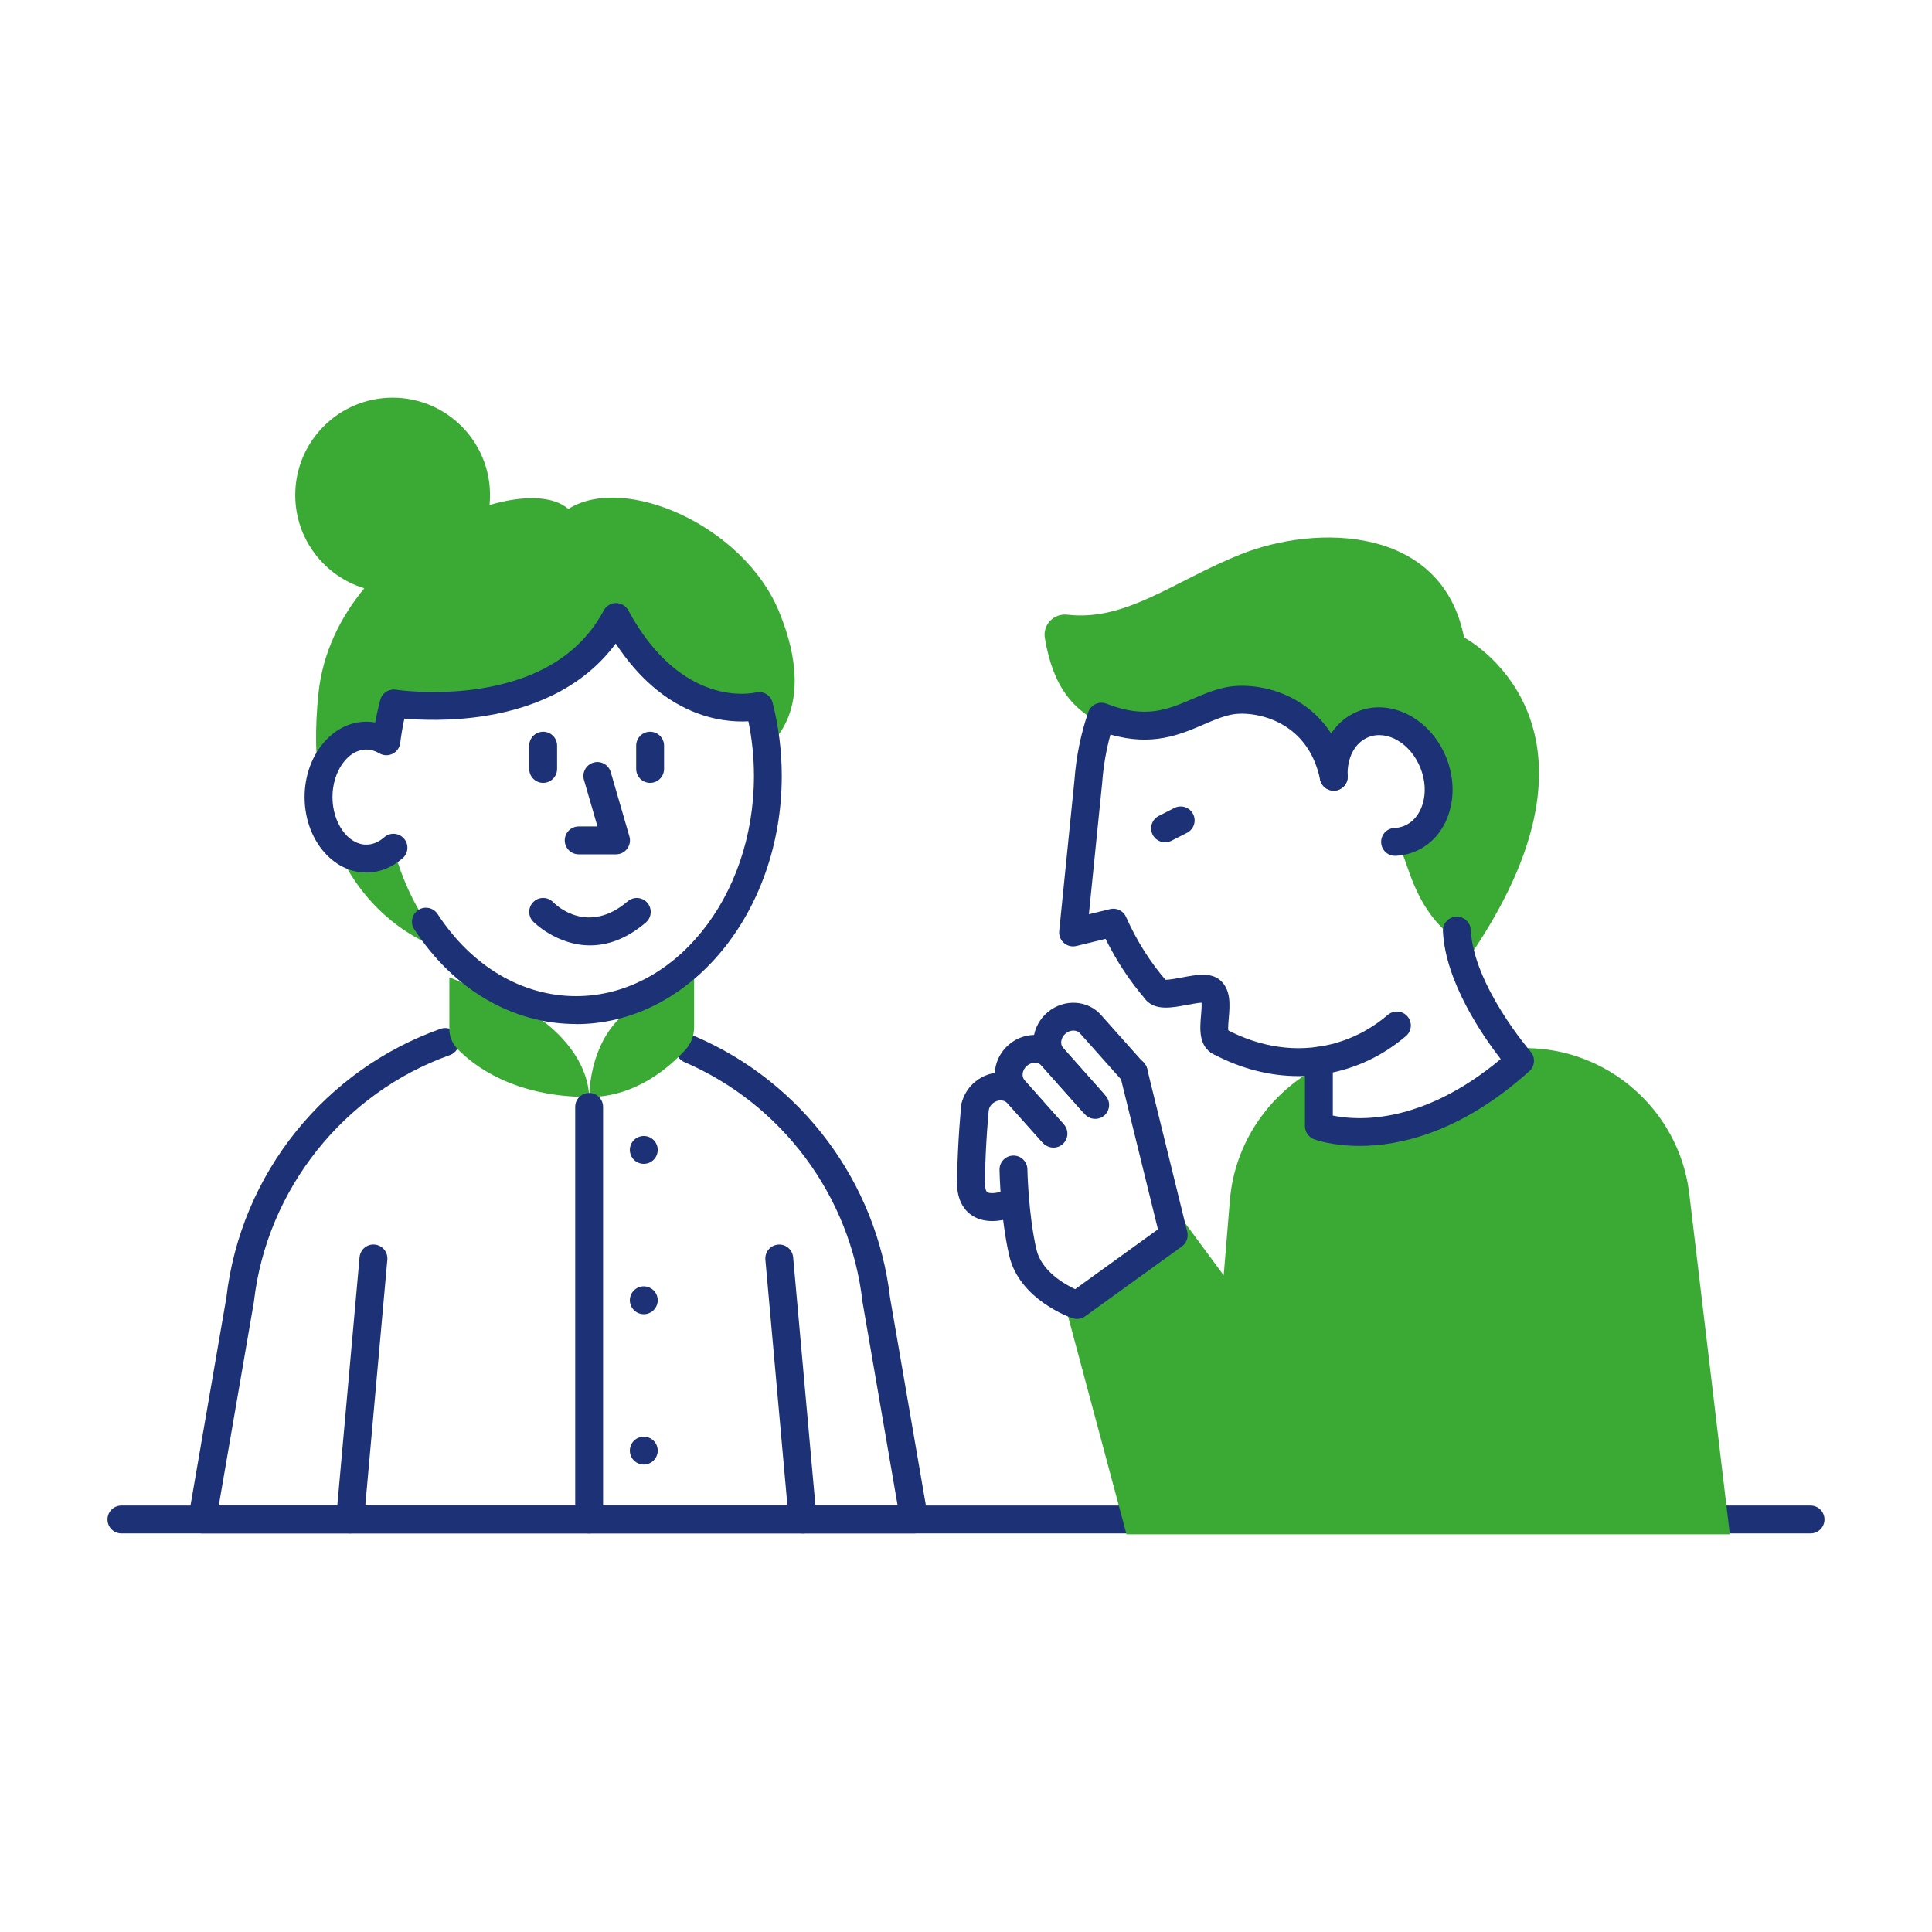 <?xml version="1.0" encoding="UTF-8"?>
<svg id="Calque_1" data-name="Calque 1" xmlns="http://www.w3.org/2000/svg" viewBox="0 0 554.5 554.5">
  <defs>
    <style>
      .cls-1 {
        fill: #1d3276;
      }

      .cls-2 {
        fill: #3baa35;
      }
    </style>
  </defs>
  <g>
    <path class="cls-2" d="M223.66,175.67c-10.18-24.85-44.48-39.81-60.54-29.59-4.31-3.81-12.87-4.01-22.62-1.14.09-.94.14-1.89.14-2.85,0-15.44-12.51-27.95-27.95-27.95s-27.95,12.51-27.95,27.95c0,12.61,8.35,23.26,19.82,26.75-6.91,8.35-11.94,18.51-13.16,30.15-1.05,10.04-.84,18.76.26,26.32,1.24-8.1,6.79-14.21,13.46-14.21,2.06,0,4,.6,5.75,1.64.46-3.74,1.17-7.37,2.11-10.88,0,0,46.66,7.39,63.81-24.82,17.13,31.61,41.02,25.56,41.06,25.55.97,3.77,1.67,7.68,2.08,11.7l.44-.28s14.91-9.96,3.28-38.34Z"/>
    <path class="cls-2" d="M128.96,273.13c-7.36-7.92-12.98-18.19-16.05-29.86-2.21,1.96-4.89,3.12-7.78,3.12-3.46,0-6.61-1.66-9.02-4.37,10.54,25.9,32.85,31.11,32.85,31.11Z"/>
    <path class="cls-2" d="M96.11,242.03c-1.96-4.82-3.52-10.36-4.44-16.71-.17,1.11-.26,2.26-.26,3.43,0,5.3,1.83,10.04,4.71,13.28Z"/>
  </g>
  <path class="cls-1" d="M262.38,440.1H58.04c-1.18,0-2.3-.52-3.06-1.42-.76-.9-1.08-2.09-.88-3.26l10.86-62.94c2.04-17.54,8.97-34.06,20.03-47.78,10.86-13.47,25.19-23.64,41.44-29.42,2.08-.74,4.37.35,5.11,2.43.74,2.08-.35,4.37-2.43,5.11-30.45,10.83-52.52,38.58-56.22,70.69,0,.07-.02.15-.03.22l-10.07,58.37h194.84l-10.07-58.37c-.01-.07-.02-.15-.03-.22-3.49-30.31-23.08-56.63-51.11-68.69-2.03-.87-2.97-3.23-2.09-5.26.87-2.03,3.23-2.97,5.25-2.09,30.62,13.17,52.03,41.91,55.88,75.01l10.86,62.94c.2,1.16-.12,2.35-.88,3.26-.76.9-1.88,1.42-3.06,1.42Z"/>
  <path class="cls-1" d="M169.37,271.33c-9.61,0-16.26-6.73-16.36-6.83-1.53-1.59-1.49-4.12.1-5.66,1.58-1.53,4.11-1.49,5.64.09,1.01,1.02,10.01,9.48,21.42-.25,1.68-1.43,4.21-1.23,5.64.45,1.43,1.68,1.23,4.21-.45,5.64-5.76,4.92-11.24,6.56-16,6.56Z"/>
  <path class="cls-1" d="M155.89,224.69c-2.21,0-4-1.79-4-4v-6.68c0-2.21,1.79-4,4-4s4,1.79,4,4v6.68c0,2.21-1.79,4-4,4Z"/>
  <path class="cls-1" d="M186.59,224.69c-2.21,0-4-1.79-4-4v-6.68c0-2.21,1.79-4,4-4s4,1.79,4,4v6.68c0,2.21-1.79,4-4,4Z"/>
  <path class="cls-1" d="M176.81,245.2h-10.72c-2.21,0-4-1.79-4-4s1.79-4,4-4h5.39l-3.88-13.37c-.62-2.12.61-4.34,2.73-4.96,2.12-.62,4.34.61,4.96,2.73l5.36,18.48c.35,1.21.11,2.51-.64,3.52-.76,1.01-1.94,1.6-3.2,1.6Z"/>
  <path class="cls-2" d="M169.09,314.85c-21.67,0-33.26-9.1-37.8-13.82-1.49-1.54-2.32-3.59-2.32-5.73v-14.8l18.91,7.89c9.4,3.92,20.84,14.43,21.22,26.46h0Z"/>
  <path class="cls-2" d="M169.09,314.85c13.5,0,23.32-8.81,27.66-13.59,1.6-1.76,2.47-4.06,2.47-6.44v-14.33s-15.06,7.57-15.06,7.57c-9.4,3.92-14.69,14.75-15.06,26.78h0Z"/>
  <path class="cls-1" d="M184.77,334.03c-1.05,0-2.09-.42-2.83-1.17-.74-.74-1.17-1.77-1.17-2.83,0-.26.03-.52.08-.78.05-.25.13-.51.23-.75.1-.24.22-.47.36-.69.15-.22.32-.42.5-.61.93-.92,2.31-1.35,3.61-1.09.26.05.51.13.75.23.24.1.47.22.69.37.22.14.42.31.61.49.18.19.35.39.5.61.14.22.26.45.36.69.1.24.18.5.23.75.05.26.08.52.08.78,0,1.06-.43,2.09-1.17,2.83-.19.19-.39.35-.61.5-.22.14-.45.27-.69.37-.24.1-.49.17-.75.22-.26.06-.52.08-.78.08Z"/>
  <path class="cls-1" d="M184.77,377.19c-.26,0-.52-.03-.78-.08-.26-.05-.51-.13-.75-.23-.24-.1-.47-.22-.69-.37-.22-.14-.42-.31-.61-.5-.18-.18-.35-.38-.5-.6-.14-.22-.26-.45-.36-.69-.1-.25-.18-.5-.23-.75-.05-.26-.08-.52-.08-.78s.03-.53.08-.79c.05-.25.13-.5.23-.74.1-.25.22-.48.36-.69.15-.22.32-.43.5-.61.19-.19.39-.35.61-.5.22-.14.45-.27.69-.37.24-.1.49-.17.75-.23,1.3-.26,2.68.17,3.61,1.1.74.74,1.17,1.77,1.17,2.83s-.43,2.08-1.17,2.82c-.75.75-1.78,1.18-2.83,1.18Z"/>
  <path class="cls-1" d="M184.77,420.34c-.26,0-.52-.03-.78-.08-.26-.05-.51-.13-.75-.23-.24-.1-.47-.22-.69-.37-.22-.14-.43-.31-.61-.49-.74-.75-1.17-1.78-1.17-2.83s.43-2.09,1.17-2.83c.18-.18.39-.35.61-.5.22-.14.45-.26.69-.36.24-.1.49-.18.75-.23,1.3-.26,2.68.16,3.61,1.09.74.74,1.17,1.77,1.17,2.83s-.43,2.08-1.17,2.83c-.75.74-1.78,1.17-2.83,1.17Z"/>
  <path class="cls-1" d="M165.33,293.9c-18.24,0-35.17-9.91-46.44-27.19-1.21-1.85-.68-4.33,1.17-5.54,1.85-1.21,4.33-.68,5.54,1.17,9.76,14.97,24.25,23.56,39.74,23.56,28.15,0,51.05-28.34,51.05-63.18,0-5.32-.54-10.59-1.6-15.7-7.58.43-24.31-1.37-38.07-22.32-8.12,11.01-20.95,18.14-37.52,20.78-9.73,1.54-18.43,1.18-23.14.77-.51,2.33-.91,4.67-1.19,6.99-.16,1.34-.99,2.51-2.21,3.11-1.21.59-2.65.54-3.81-.15-1.2-.72-2.45-1.08-3.71-1.08-5.27,0-9.72,6.25-9.72,13.65s4.45,13.65,9.72,13.65c2.27,0,4.04-1.15,5.13-2.11,1.65-1.47,4.18-1.31,5.65.34,1.47,1.65,1.31,4.18-.34,5.65-3.04,2.7-6.65,4.13-10.44,4.13-9.77,0-17.72-9.71-17.72-21.65s7.95-21.65,17.72-21.65c.86,0,1.7.07,2.54.22.4-2.18.89-4.35,1.46-6.49.53-1.98,2.46-3.23,4.48-2.92.11.02,11.3,1.72,24.31-.34,16.97-2.7,28.87-10.23,35.34-22.4.69-1.3,2.04-2.12,3.52-2.12h.01c1.47,0,2.82.8,3.52,2.09,15.33,28.29,35.72,23.77,36.58,23.57,2.12-.51,4.29.77,4.83,2.89,1.75,6.82,2.64,13.93,2.64,21.12,0,39.25-26.49,71.18-59.05,71.18Z"/>
  <path class="cls-1" d="M100.47,440.1c-.12,0-.24,0-.36-.02-2.2-.2-3.82-2.14-3.63-4.34l6.72-74.91c.2-2.2,2.14-3.83,4.34-3.63,2.2.2,3.82,2.14,3.63,4.34l-6.72,74.91c-.19,2.08-1.93,3.64-3.98,3.64Z"/>
  <path class="cls-1" d="M230.37,440.1c-2.05,0-3.79-1.56-3.98-3.64l-6.72-74.91c-.2-2.2,1.43-4.14,3.63-4.34,2.2-.21,4.14,1.43,4.34,3.63l6.72,74.91c.2,2.2-1.43,4.14-3.63,4.34-.12.01-.24.02-.36.02Z"/>
  <path class="cls-1" d="M519.65,440.1H34.85c-2.21,0-4-1.79-4-4s1.79-4,4-4h484.79c2.21,0,4,1.79,4,4s-1.79,4-4,4Z"/>
  <path class="cls-2" d="M420.2,182.96s46.51,24.2,2.75,89.82c-15.56-7.65-18.15-22.65-20.39-27.58-.76-1.68.21-3.58,2-4.04,9.68-2.51,10.89-15.92,5.89-24.12-7.99-13.11-23.57-12.29-25.48,4-.28,2.37-4.11,2.07-4.97-.16-3.29-8.48-9.46-20.2-18.2-19.49-13.63,1.11-28.42,13.12-42.4,7.73-11.74-4.53-17.25-12.43-19.52-26.02-.64-3.84,2.61-7.13,6.47-6.68,16.85,1.97,30.54-9.65,49.66-17.3,21.86-8.74,57.89-8.33,64.19,23.84Z"/>
  <path class="cls-2" d="M484.76,341.98h0c-3.12-23.47-23.33-41.17-47-41.17h-4.2l2.69,3.63s-9.48,10.42-27.81,17.15c-18.33,6.73-29.91,1.61-29.91,1.61v-16.98c-14.06,7.37-24.16,21.58-25.54,38.25l-1.78,21.56-12.63-17.1-33.33,24.07,18.07,67.36h173.16l-11.72-98.38Z"/>
  <path class="cls-1" d="M309.09,378.55c-.43,0-.87-.07-1.29-.21-.62-.21-15.21-5.3-18.14-17.94-2.53-10.9-2.78-24.12-2.79-24.67-.04-2.21,1.72-4.03,3.93-4.07,2.18-.06,4.03,1.72,4.07,3.93,0,.13.26,12.94,2.59,23.01,1.43,6.15,7.9,9.9,11.11,11.4l23.77-17.17-10.88-44.21c-.53-2.15.78-4.31,2.93-4.84,2.15-.52,4.31.78,4.84,2.93l11.52,46.83c.39,1.58-.22,3.24-1.54,4.2l-27.77,20.06c-.69.5-1.51.76-2.34.76Z"/>
  <path class="cls-1" d="M314.34,321.12c-1.1,0-2.2-.45-2.99-1.34l-12.29-13.79s-.06-.06-.08-.1c-1.87-2.24-2.69-5.1-2.32-8.06.36-2.85,1.8-5.46,4.06-7.35,4.72-3.94,11.63-3.5,15.43.99l12.25,13.75c1.47,1.65,1.32,4.18-.33,5.65-1.65,1.47-4.18,1.32-5.65-.33l-12.29-13.79s-.06-.06-.08-.1c-.96-1.15-2.85-1.17-4.21-.03-.7.58-1.14,1.37-1.25,2.21-.05.42-.06,1.21.49,1.9l12.23,13.74c1.47,1.65,1.32,4.18-.33,5.65-.76.68-1.71,1.01-2.66,1.01Z"/>
  <path class="cls-1" d="M302.35,329.37c-1.1,0-2.2-.45-2.99-1.34l-11.37-12.81s-.05-.06-.08-.09c-1.87-2.24-2.69-5.1-2.32-8.06.36-2.85,1.8-5.46,4.06-7.35,4.73-3.94,11.63-3.49,15.43.99l11.34,12.77c1.47,1.65,1.32,4.18-.34,5.65-1.65,1.47-4.18,1.32-5.65-.34l-11.37-12.81s-.05-.06-.08-.09c-.96-1.15-2.85-1.17-4.21-.03-.7.58-1.14,1.37-1.25,2.21-.05.42-.06,1.21.5,1.9l11.32,12.75c1.47,1.65,1.32,4.18-.34,5.65-.76.68-1.71,1.01-2.65,1.01Z"/>
  <path class="cls-1" d="M302.02,329.08c-1.1,0-2.19-.45-2.98-1.34l-9.79-10.96s-.06-.07-.09-.1c-.58-.7-1.39-.84-1.81-.86-.85-.04-1.69.25-2.39.83-.53.44-.92,1.01-1.12,1.63-.68,2.1-2.93,3.26-5.03,2.59-2.1-.68-3.26-2.93-2.59-5.03.67-2.07,1.91-3.91,3.61-5.33,2.26-1.88,5.08-2.84,7.96-2.68,2.95.16,5.6,1.46,7.47,3.67l9.75,10.91c1.47,1.65,1.33,4.18-.32,5.65-.76.68-1.71,1.02-2.66,1.02Z"/>
  <path class="cls-1" d="M284.77,350.45c-1.92,0-3.92-.4-5.69-1.53-2.06-1.32-4.5-4.1-4.41-9.87.2-11.97,1.17-21.4,1.21-21.79.23-2.2,2.19-3.79,4.39-3.56,2.2.23,3.79,2.2,3.56,4.39,0,.09-.98,9.49-1.17,21.09-.03,1.55.25,2.69.71,2.99,1.03.66,4.16.03,6.28-.98,1.99-.95,4.38-.11,5.33,1.88.95,1.99.13,4.37-1.86,5.33-.94.46-4.51,2.05-8.36,2.05Z"/>
  <path class="cls-1" d="M350.02,302.95c-.63,0-1.27-.15-1.87-.47-4.21-2.24-3.77-7.31-3.45-11.02.09-1.07.24-2.7.16-3.69-1.12.07-2.92.41-4.11.63-4.48.84-9.1,1.72-11.83-1.42-1.45-1.67-1.28-4.19.39-5.64,1.47-1.28,3.6-1.3,5.08-.15,1.02.07,3.41-.38,4.88-.66,4.2-.79,8.16-1.54,10.88.76,3.23,2.72,2.83,7.23,2.52,10.86-.1,1.1-.25,2.84-.14,3.67,1.47,1.18,1.94,3.27,1.03,4.99-.72,1.35-2.1,2.13-3.54,2.13ZM334.95,281.73s0,0,0,0c0,0,0,0,0,0Z"/>
  <path class="cls-1" d="M334.39,241.75c-1.46,0-2.86-.8-3.57-2.19-1-1.97-.22-4.38,1.75-5.38l4.48-2.28c1.97-1,4.38-.22,5.38,1.75,1,1.97.22,4.38-1.75,5.38l-4.48,2.28c-.58.3-1.2.44-1.81.44Z"/>
  <path class="cls-1" d="M400.39,245.63c-2.13,0-3.9-1.68-3.99-3.83-.09-2.21,1.62-4.07,3.83-4.16.95-.04,1.87-.24,2.73-.58,2.48-1,4.37-3.19,5.31-6.16,1.03-3.25.81-6.99-.61-10.53-2.82-7.02-9.53-10.97-14.94-8.79-3.85,1.55-6.18,5.93-5.93,11.16.1,2.21-1.6,4.08-3.81,4.19-2.2.11-4.08-1.6-4.19-3.81-.41-8.68,3.88-16.12,10.94-18.96,9.51-3.82,20.88,2.12,25.35,13.23,2.11,5.25,2.4,10.91.81,15.92-1.67,5.3-5.21,9.26-9.96,11.17-1.72.69-3.53,1.08-5.38,1.15-.06,0-.11,0-.17,0Z"/>
  <path class="cls-1" d="M390.2,328.89c-7.81,0-12.63-1.76-13.1-1.94-1.55-.59-2.57-2.08-2.57-3.74v-18.76c0-2.21,1.79-4,4-4s4,1.79,4,4v15.72c6.64,1.4,25.31,2.91,48.18-16.21-5.05-6.51-15.89-22.1-16.58-36.68-.1-2.21,1.6-4.08,3.81-4.19,2.18-.11,4.08,1.6,4.19,3.81.75,15.86,16.99,34.73,17.16,34.92,1.43,1.65,1.28,4.14-.34,5.6-19.72,17.74-37.37,21.47-48.72,21.47Z"/>
  <path class="cls-1" d="M372.64,308.85c-8.23,0-16.54-2.14-24.5-6.37-1.95-1.04-2.69-3.46-1.66-5.41,1.03-1.95,3.46-2.69,5.41-1.66,9.84,5.22,20.22,6.71,30.03,4.32,6.01-1.47,11.53-4.31,16.41-8.46,1.69-1.43,4.21-1.22,5.64.46,1.43,1.68,1.23,4.21-.46,5.64-5.84,4.96-12.46,8.37-19.69,10.13-3.68.9-7.42,1.35-11.17,1.35Z"/>
  <path class="cls-1" d="M331.94,288.36c-1.12,0-2.23-.46-3.02-1.37-4.55-5.22-8.45-11.11-11.61-17.53l-8.39,2.05c-1.26.31-2.59-.02-3.57-.87-.98-.85-1.48-2.13-1.35-3.42l4.35-43.06c0-.06.01-.12.02-.18.5-6.82,1.84-13.41,3.97-19.59.36-1.03,1.12-1.87,2.11-2.33.99-.46,2.13-.49,3.14-.09,11.19,4.42,17.69,1.62,24.57-1.34,2.97-1.28,6.04-2.6,9.46-3.33,5.13-1.1,13.91-.57,21.79,4.54,6.83,4.43,11.43,11.42,13.31,20.24.46,2.16-.92,4.29-3.08,4.75-2.16.46-4.29-.92-4.75-3.08-1.44-6.79-4.75-11.9-9.83-15.19-5.42-3.51-11.97-4.24-15.77-3.43-2.65.57-5.24,1.68-7.97,2.86-6.59,2.84-14.64,6.3-26.61,2.83-1.25,4.5-2.05,9.21-2.39,14.06,0,.15-.03.29-.05.43l-3.75,37.09,6.07-1.48c1.88-.46,3.82.49,4.6,2.26,3.06,6.88,7.02,13.12,11.76,18.56,1.45,1.67,1.28,4.19-.39,5.64-.76.66-1.69.98-2.63.98Z"/>
  <path class="cls-1" d="M169.09,440.1c-2.21,0-4-1.79-4-4v-118.42c0-2.21,1.79-4,4-4s4,1.79,4,4v118.42c0,2.21-1.79,4-4,4Z"/>
</svg>